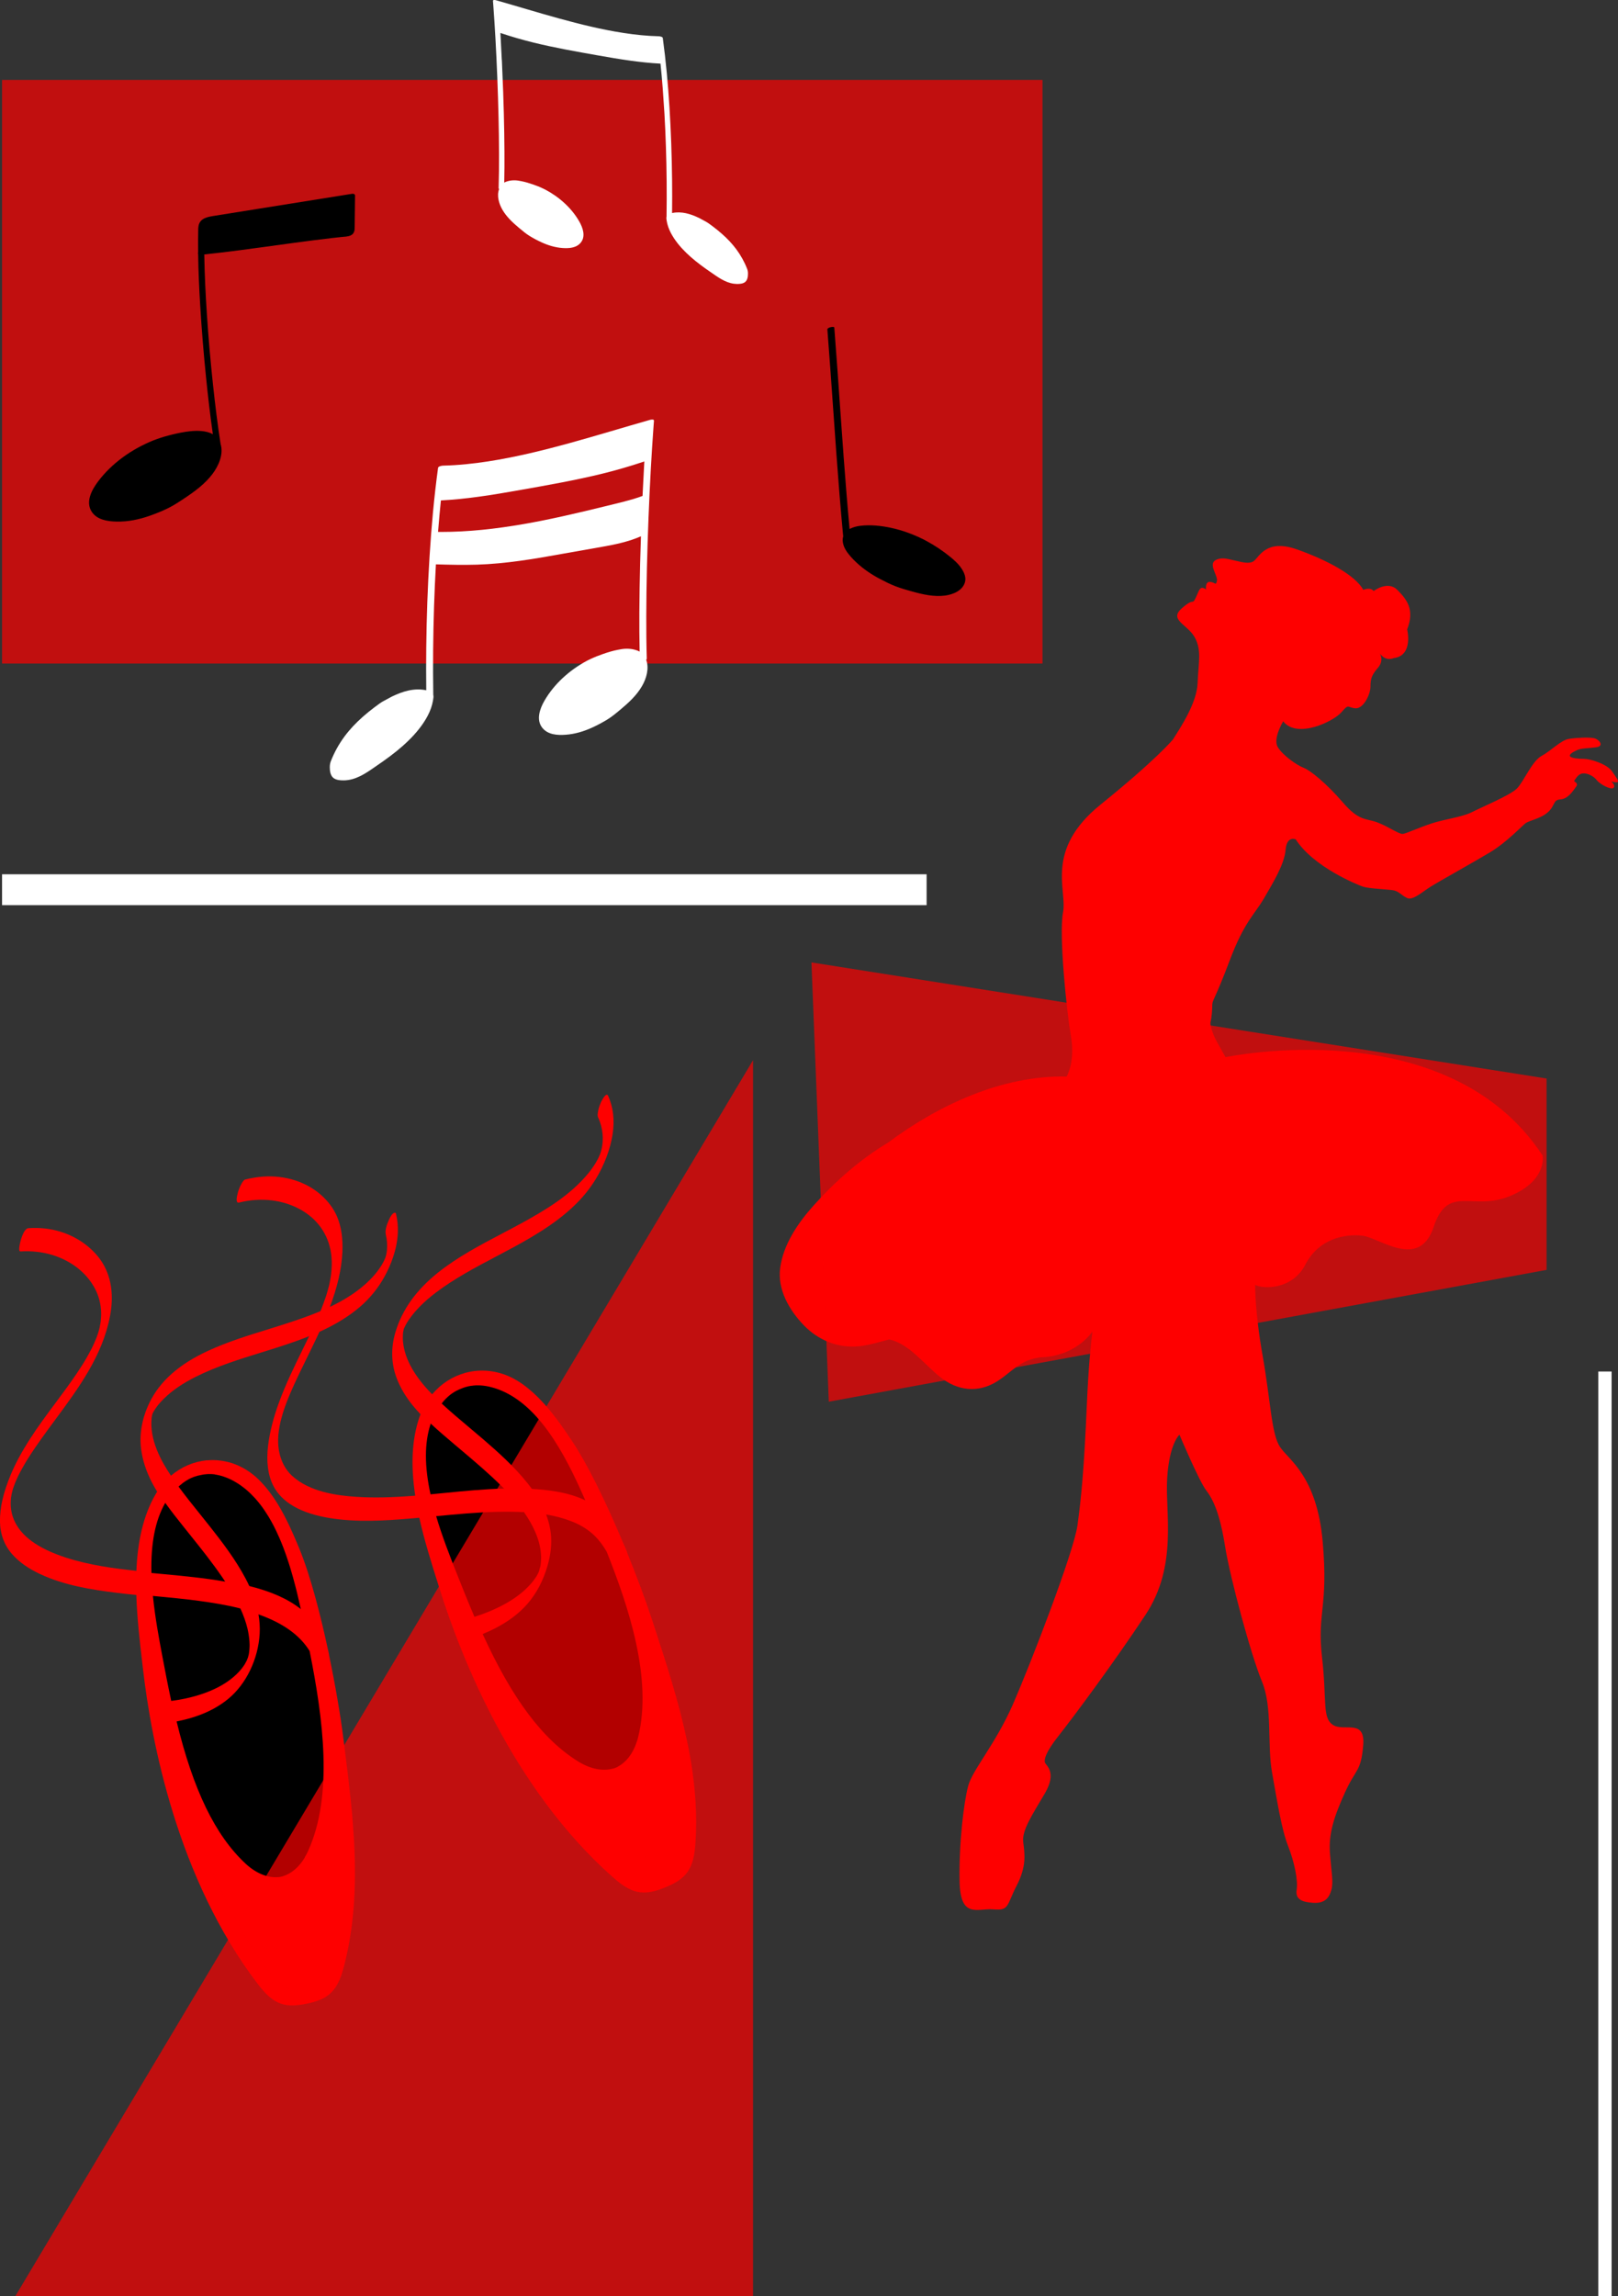 <?xml version="1.0" encoding="UTF-8"?> <svg xmlns="http://www.w3.org/2000/svg" viewBox="0 0 700.42 993.85"><rect x="0" y="0" width="700.42" height="993.85" fill="#333333" stroke="none"/><defs><style> .b { mix-blend-mode: exclusion; opacity: .7; } .b, .c { fill: #fe0000; } .d { fill: #fff; } .e { stroke-width: 5.76px; } .e, .f { fill: none; stroke: #fff; stroke-miterlimit: 10; } .g { isolation: isolate; } .f { stroke-width: 13.37px; } </style></defs><g class="g"><g id="a" data-name="Слой 1"><path class="c" d="M697.77,333.77c-2.19-3.13-9.4-5.32-12.01-5.32s-5.43-.31-6.05-1.04.83-1.78,2.92-2.71c2.09-.94,4.28-.73,8.25-1.25,3.97-.52,1.25-3.55-.94-3.97-2.19-.42-7.31-.21-10.75.32-3.44.52-7.83,5.22-11.9,7.41-4.07,2.19-7.72,11.17-10.65,14.1-2.92,2.92-15.45,8.14-19.52,10.23-4.07,2.09-11.9,3.03-17.54,4.91-5.64,1.88-10.75,4.28-12.32,4.49-1.57.21-6.68-3.45-11.38-5.12-4.7-1.67-7.62-.42-14.61-8.56-7-8.14-14.1-13.88-16.91-14.93-2.82-1.04-9.19-5.43-11.28-9.08-2.09-3.65,2.4-11.06,2.4-11.06,5.95,7.73,21.71.1,25.16-3.86,3.44-3.97,2.5-2.09,6.05-1.77,3.55.31,6.58-6.05,6.58-9.4s.52-5.01,3.24-8.14c2.72-3.13.84-6.16.84-6.16,2.61,3.65,5.95,1.98,5.95,1.98,8.67-1.04,5.85-12.42,5.85-12.42,3.34-8.56-.11-12.95-4.28-17.12-4.17-4.17-10.23.52-10.23.52-1.36-1.88-4.49-.52-4.49-.52-3.45-6.36-15.76-12.94-28.81-17.54-13.05-4.59-16.18,3.13-18.48,5.01-1.92,1.57-5.58.43-7.8-.04-.04,0-.09-.02-.13-.02-2.9-.58-5.73-1.77-8.56-.36-3.55,1.78.94,6.78.42,9.08-.52,2.29-.63.63-2.92.42-2.3-.21-1.77,3.24-1.77,3.24-2.82-1.77-2.82.21-4.49,3.65-1.67,3.45-.42-.42-6.06,4.59-5.64,5.01,2.51,6.89,5.64,12.53,3.13,5.64,1.57,10.96,1.25,19.73-.31,8.77-7.52,19.42-10.65,24.43,0,0-6.89,8.46-31.32,28.19-24.43,19.73-14.41,36.95-16.29,46.66-1.88,9.71,1.57,42.9,3.44,53.86,1.88,10.97-1.88,17.23-1.88,17.23-27.96-.65-55.66,12.45-77.42,28.66-12.05,7.23-22.79,16.72-32.17,27.2-6.73,7.52-13.04,16.75-14.42,26.95-1.27,9.38,3.96,18.32,10.21,24.81,6.35,6.6,15,10.06,24.1,9.09,4.32-.46,8.66-1.87,12.95-2.93,8.5,1.88,14.6,10.28,21.89,16.18,7.51,6.08,16.47,7.14,24.72,1.99,4.57-2.85,8.19-6.96,13.25-9.03,1.71-.7,3.57-1.09,5.48-1.38,1.71-.06,3.61-.24,5.77-.66,1.12-.22,2.17-.53,3.17-.9.27-.08.54-.14.81-.24,4.85-1.7,9.68-5.02,12.81-9.36-.79,6.37-1.74,16.45-2.38,31.18-1.25,29.12-2.5,41.03-4.07,52.61-1.57,11.59-20.36,60.13-27.87,77.35-7.52,17.23-17.54,28.5-19.42,35.39-1.88,6.89-4.07,24.74-3.76,41.34.31,16.6,7.83,11.59,14.72,12.21,6.89.63,5.64-1.88,10.02-10.33,4.38-8.46,3.44-13.78,2.82-18.79-.63-5.01,3.76-11.59,9.31-20.99,5.55-9.4.4-12.21.08-13.47-.31-1.25,0-4.07,5.95-11.59,5.95-7.52,23.49-31.01,37.58-52.3,14.09-21.3,8.45-44.16,9.39-59.19.94-15.03,5.32-18.79,5.32-18.79,0,0,8.46,20.04,11.59,24.11,3.13,4.07,5.95,10.33,8.14,24.12,2.19,13.78,11.28,47.29,15.97,58.56,4.7,11.28,2.19,27.25,4.39,39.46,2.19,12.22,4.07,24.43,6.89,31.63,2.82,7.2,4.39,15.03,3.76,19.1-.63,4.07,2.19,5.32,7.2,5.63,5.01.31,6.89-2.19,7.83-5.63.94-3.45,0-7.52-.63-15.97-.63-8.45,1.88-15.97,6.58-26.31,4.7-10.33,6.89-8.77,7.83-20.36.94-11.59-8.45-5.63-13.15-8.77-4.7-3.13-2.5-10.34-4.7-29.44-2.2-19.1,2.82-21.3.31-49.79-2.51-28.5-14.72-35.39-18.48-41.03-3.76-5.64-4.07-20.04-7.52-39.46-3.44-19.42-3.23-30.7-3.23-30.7,2.92,1.68,15.87,2.51,21.71-8.77,5.85-11.28,17.12-13.36,24.64-12.53,7.52.84,24.64,15.03,30.9-3.76,6.26-18.79,16.7-6.68,32.99-13.36,16.28-6.68,14.2-17.54,14.2-17.54-41.34-63.05-137.27-42.59-137.27-42.59,0,0-2.93-5.22-3.76-6.68-.83-1.46-3.24-6.68-2.71-8.66.52-1.98.73-5.54.73-7.41s1.36-2.71,7.62-19.31c6.26-16.59,10.65-19.63,14.72-26.62,4.07-6.99,8.88-14.83,9.4-21.09.52-6.26,4.39-4.49,4.39-4.49,7.72,12,26.72,19.63,29.12,20.46,2.4.83,10.75,1.15,13.15,1.57,2.4.42,3.45,2.19,5.95,3.34,2.51,1.15,6.47-2.61,10.34-5.01,3.86-2.4,18.16-10.34,25.47-14.72,7.31-4.39,13.78-11.38,15.45-12.63,1.67-1.25,6.68-1.98,9.82-4.91,3.13-2.92,1.98-5.22,5.32-5.43,3.34-.2,5.53-3.86,6.78-5.53,1.25-1.67-1.35-2.2-.83-2.61.52-.42,1.36-2.61,3.34-3.03,1.98-.42,4.91.94,6.37,2.82,1.46,1.88,6.26,4.39,7.31,3.34,1.04-1.05-1.04-2.72-1.04-2.72,0,0,.27.07.63.15.72.16,1.84.34,2.18.06.52-.42-.31-1.57-2.5-4.7Z"></path><g><path d="M114.63,704.24c-.84-1.89-1.74-3.81-2.67-5.69l-.02-.05-.4-.14.04.22c.52,2.89.7,5.75.55,8.51-.61,10.75-5.89,21.72-13.44,27.96-5.72,4.73-12.93,7.91-22.02,9.72-.14.03-.28.06-.42.08l-.13.03.03.13c7.24,29.83,16.73,49.45,29.87,61.73,4.57,4.27,9.68,6.39,14.4,5.98v.05s.13-.02.13-.02c.33-.05.66-.11.98-.18.1-.02.2-.04.3-.06.22-.04.45-.1.67-.15l.12-.03v-.05c3.77-1.19,7.1-4.09,9.63-8.38.49-.84.95-1.73,1.37-2.66.48-1.05.94-2.18,1.46-3.54v-.06c-1.13-14.12-2.64-26.9-4.61-39.08-3.17-19.56-8.5-37.84-15.85-54.33Z"></path><path d="M134.27,714.49c-4.36-7.01-11.68-12.24-22.39-16l-.3-.11.14.29c.93,1.88,1.83,3.79,2.67,5.68,7.34,16.47,12.67,34.73,15.83,54.27,1.97,12.17,3.48,24.95,4.62,39.06l.05.57.21-.54c9.16-24,4.73-55.52-.8-83.18l-.02-.04Z"></path><path d="M130.57,696.76c-.52-2.36-1-4.45-1.47-6.39l-.14-.57c-.14-.57-.28-1.14-.42-1.71-.14-.57-.29-1.14-.44-1.71-.3-1.16-.61-2.32-.92-3.44l-.16-.58c-.33-1.18-.67-2.34-1-3.45-.23-.77-.47-1.53-.71-2.29-.76-2.37-1.55-4.66-2.37-6.79-.58-1.51-1.18-2.99-1.79-4.39-.4-.92-.81-1.82-1.21-2.67-.25-.53-.51-1.05-.77-1.57-.17-.35-.35-.69-.52-1.03-.72-1.39-1.47-2.73-2.24-3.98-.49-.8-.99-1.6-1.51-2.36-.1-.15-.21-.31-.31-.46-.53-.77-1.07-1.52-1.62-2.23-.22-.29-.45-.58-.68-.86-.46-.57-.93-1.13-1.4-1.66-.12-.13-.24-.27-.36-.4-2.36-2.6-4.94-4.78-7.65-6.48-.15-.09-.3-.18-.45-.28-.46-.28-.92-.54-1.37-.78-.37-.2-.74-.39-1.11-.57l-.28-.14c-.2-.1-.41-.19-.61-.28-.2-.09-.4-.17-.6-.26-.11-.05-.22-.09-.34-.13-.54-.21-1.09-.41-1.63-.58-.13-.04-.27-.08-.4-.12-.14-.04-.27-.08-.41-.12l-.16-.04c-.2-.05-.39-.1-.59-.15-.25-.06-.49-.11-.74-.16-.26-.05-.51-.09-.76-.13l-.17-.03c-.16-.02-.32-.04-.48-.06-.2-.02-.41-.05-.61-.06-.1,0-.21-.02-.31-.03-.11,0-.22-.01-.33-.02-.11,0-.22-.01-.33-.01-.1,0-.2,0-.3,0-.12,0-.24,0-.36,0h-.07c-.13,0-.26,0-.39,0-.14,0-.28,0-.42.02-.48.03-.96.07-1.44.14l-.22.03c-.4.06-.81.14-1.2.23-.47.08-.95.18-1.41.3-.47.12-.94.26-1.4.42-.13.05-.26.09-.4.15-.26.1-.53.21-.79.32l-.2.09c-.13.06-.26.12-.39.18l-.19.1c-.13.06-.26.13-.39.2-.13.07-.26.14-.39.21-.26.14-.52.29-.77.45-.13.08-.26.16-.38.24-.32.21-.64.43-.95.66l-.19.14c-.44.33-.88.69-1.31,1.07-.12.11-.25.22-.37.33-.1.09-.19.17-.3.27l-.08.08.07.09c2.98,4.07,6.2,8.08,9.32,11.95,1.41,1.76,2.87,3.57,4.29,5.37,5.41,6.86,11.07,14.25,15.43,22.46.59,1.11,1.15,2.23,1.66,3.33l.03.06h.06c9.6,2.41,16.65,5.55,22.2,9.89.13.1.26.21.39.31l.29.23-.08-.36Z"></path><path class="c" d="M142.48,716.4c-.14-.8-.31-1.6-.5-2.37-2.83-13.18-7.31-31.55-12.59-44.21-.34-.81-.68-1.62-1.02-2.44-1.05-2.48-1.95-4.5-2.83-6.39-.08-.16-.15-.33-.23-.49-1.54-3.26-3.02-6.09-4.54-8.64-.28-.46-.56-.93-.85-1.38-1.29-2.07-2.65-4-4.02-5.72-1.26-1.58-2.58-3.05-3.93-4.38l-.04-.04c-.09-.09-.19-.18-.28-.27l-1.12-1.02-.19-.16-.48-.4-.19-.15-1.52-1.15-.19-.13-.16-.11-.85-.56c-.13-.08-.26-.17-.39-.25l-1.42-.82-1.93-.96-.25-.11-.07-.03-.29-.13h-.04c-.93-.4-1.89-.74-2.85-1.03-.12-.04-.24-.07-.36-.1-.12-.03-.24-.07-.37-.1-.12-.03-.24-.06-.36-.09h-.03c-3.01-.75-6.1-.98-9.18-.67l-.23.02.21.29c1.29,1.82,2.55,3.76,3.76,5.77l.03.05.23.03c.25.04.5.08.75.13.24.05.48.1.73.16.19.05.39.09.58.15l.15.04c.13.04.27.08.4.11.13.04.26.08.4.12.53.17,1.07.36,1.61.57.11.04.22.09.33.13.2.08.39.16.59.25.2.09.4.18.61.28l.28.13c.36.17.73.36,1.1.56.45.24.9.5,1.36.78.15.09.3.18.44.27,2.69,1.69,5.24,3.85,7.59,6.44.12.13.24.27.36.4.47.53.93,1.08,1.39,1.65.23.28.45.57.67.85.55.71,1.09,1.46,1.61,2.22.1.15.21.3.31.46.51.76,1.02,1.56,1.51,2.35.76,1.25,1.51,2.59,2.23,3.97.18.34.35.68.52,1.03.26.52.51,1.04.76,1.56.4.85.81,1.75,1.21,2.66.61,1.4,1.21,2.87,1.79,4.38.81,2.13,1.61,4.4,2.36,6.77.24.76.48,1.52.71,2.29.33,1.11.67,2.27,1,3.45l.16.57c.31,1.12.62,2.28.92,3.44.15.57.29,1.14.44,1.71.14.57.28,1.14.42,1.72l.13.55c.44,1.84.9,3.81,1.39,6.03l-.1-.08c-5.58-4.36-12.67-7.52-22.3-9.92l-.26-.07.11.25c1.9,4.1,3.21,8.12,3.9,11.95v.07s.22.07.22.07c10.64,3.74,17.92,8.93,22.24,15.88,5.84,29.22,10.33,62.34-.65,86.53-.42.92-.88,1.8-1.36,2.63l-.02.03v.04c.14,8.29-.08,16.43-.64,24.2-.71,9.76-2.01,18.7-3.97,27.35-.47,2.07-.93,3.99-1.42,5.86l-.03.11.11.04c1.02.39,2.06.62,3.07.7.5.04.88.48.84.98-.02.24-.13.46-.32.62-.18.16-.42.23-.66.22-1.12-.09-2.25-.34-3.37-.74l-.13-.05-.04.14c-.42,1.53-.85,3.02-1.29,4.42l-.05.15.15.02c2.9.38,5.83-.07,8.11-.52l.1-.02.25-.05c.6-.12,1.14-.24,1.67-.37.46-.11.91-.23,1.33-.35.95-.27,1.8-.56,2.6-.88.21-.09.42-.17.63-.27.1-.05.21-.09.31-.14.2-.1.41-.2.61-.3.2-.1.4-.21.6-.32.2-.11.39-.23.59-.35.59-.37,1.15-.78,1.65-1.21.33-.29.66-.6.97-.93.1-.11.2-.22.3-.33.24-.27.48-.56.71-.86.14-.18.27-.36.39-.54l.13-.18c.08-.12.16-.25.24-.37.23-.37.46-.76.68-1.16.07-.13.14-.26.21-.4.07-.13.14-.27.2-.4l.1-.2c.06-.14.13-.27.19-.41.06-.14.12-.28.18-.41.2-.47.39-.95.59-1.48.05-.14.1-.29.15-.43.05-.14.1-.29.15-.43.12-.36.24-.72.35-1.09.2-.66.4-1.38.62-2.19l.23-.87c1.96-7.73,3.26-15.68,3.96-24.3.04-.51.08-1.02.12-1.53.04-.51.07-1.02.1-1.53.16-2.49.27-5.06.33-7.64.01-.51.02-1.02.03-1.53,0-.51.01-1.02.02-1.53,0-.51,0-1.02,0-1.53,0-.77,0-1.53-.01-2.3,0-.26,0-.51,0-.77,0-.77-.02-1.53-.04-2.3l-.02-.77c-.02-.77-.04-1.53-.07-2.3-.02-.51-.04-1.02-.06-1.53l-.03-.77c-.03-.77-.07-1.54-.11-2.31l-.04-.77c-.03-.51-.06-1.02-.09-1.54-.12-1.98-.26-3.99-.43-6.16-.04-.51-.08-1.03-.12-1.54l-.06-.77c-.04-.51-.09-1.03-.13-1.54-.05-.51-.09-1.03-.14-1.54-.05-.51-.1-1.03-.15-1.54l-.15-1.54c-.05-.51-.1-1.03-.16-1.54-.05-.51-.11-1.03-.16-1.54l-.68-6.17c-.06-.51-.12-1.03-.18-1.54l-.27-2.32c-.06-.51-.12-1.03-.19-1.54l-.76-6.18c-.19-1.55-.39-3.09-.58-4.64l-.39-3.09c-1.29-10.23-3.54-23.29-6.18-35.84Z"></path><path class="c" d="M138.8,567.46c-3.45,1.46-7.18,2.84-12.09,4.49-3.64,1.22-7.38,2.38-10.99,3.5-8.58,2.66-17.44,5.41-25.74,9.25-12.49,5.78-20.76,13.11-25.27,22.4-3.22,6.63-4.47,13.6-3.62,20.14.64,4.93,2.3,9.93,4.91,14.84.61,1.16,1.3,2.35,2.03,3.55-.36.56-.7,1.14-1.02,1.71-4.83,8.63-7.44,19.32-7.97,32.68v.12s.12.01.12.01c1.57.17,3.13.32,4.7.48.61.06,1.21.12,1.82.18h.15s0-.13,0-.13c-.29-12.52,1.59-22.25,5.75-29.74,2.42,3.39,5.05,6.69,7.6,9.89l.62.78c.84,1.05,1.68,2.1,2.52,3.15,4.67,5.83,9.49,11.85,13.76,18.13.35.52.7,1.04,1.05,1.56,2.92,4.41,5.07,8.19,6.74,11.88,1.36,3,2.36,5.85,3.06,8.7.38,1.57.69,3.54.82,5.29.03.48.06.95.07,1.4,0,.09,0,.28,0,.46,0,.14,0,.24,0,.31-.08,2.41-.44,4.75-1.62,6.88-.08.14-.16.28-.23.42l-.12.22-.1.16c-.13.2-.25.39-.38.58-2.3,3.43-6.12,6.67-10.76,9.11-4.12,2.17-8.92,3.85-14.28,5-1.98.43-4,.77-5.98,1.03-1.47-6.81-2.74-13.47-3.92-19.72-1.28-6.78-3.02-16.07-3.95-25.3v-.11s-.12,0-.12,0c-2.29-.22-4.73-.45-7.2-.7h-.15s0,.13,0,.13c.3,10.05,1.49,20.24,2.54,29.23.12.99.23,1.98.34,2.95,3.61,31.25,14.83,90.47,49.44,136.01.87,1.15,2.04,2.64,3.32,4.01,2.35,2.49,4.68,4.09,7.13,4.9.79.26,1.61.44,2.5.56h.11s.03-.09.03-.09c.44-1.42.87-2.92,1.29-4.43l.03-.12-.11-.04c-1.79-.65-3.61-1.72-5.42-3.18-2.82-2.28-5.73-5.56-8.89-10.03-5.56-7.88-11.83-19.25-20.93-38l-.07-.15c-.11-.22-.12-.47-.04-.7.08-.23.24-.42.46-.52.45-.22,1-.03,1.22.42,6.66,13.72,11.81,23.49,16.2,30.73,4.93,8.14,9.25,13.64,13.2,16.83,1.62,1.31,3.17,2.23,4.73,2.82l.14.05.04-.14c.49-1.87.95-3.79,1.42-5.87,1.96-8.65,3.26-17.61,3.97-27.38.57-7.77.78-15.92.64-24.22v-.46s-.24.4-.24.4c-2.52,4.28-5.84,7.15-9.61,8.3l-.11.03v.04c-.27.07-.55.13-.84.18-.28.06-.56.12-.84.16v-.04s-.12.01-.12.01c-4.68.45-9.76-1.64-14.32-5.9-13.09-12.23-22.55-31.77-29.77-61.47.1-.02.19-.04.29-.06,9.13-1.82,16.37-5.02,22.13-9.77,7.72-6.38,12.91-17.16,13.54-28.15.16-2.78-.03-5.66-.55-8.57-.69-3.85-2.01-7.89-3.92-12.02-.51-1.1-1.07-2.23-1.66-3.35-4.37-8.23-10.03-15.63-15.45-22.5-1.42-1.8-2.88-3.61-4.29-5.37-3.09-3.84-6.28-7.81-9.24-11.85l.21-.19c.12-.11.24-.22.36-.33.42-.37.86-.72,1.29-1.05l.19-.14c.31-.23.62-.44.94-.65.13-.08.25-.16.38-.24.25-.16.51-.31.76-.45.13-.07.25-.14.38-.21.13-.07.26-.13.39-.2l.19-.09c.13-.06.26-.12.39-.18l.19-.09c.26-.11.52-.22.78-.32.13-.05.26-.1.39-.14.45-.16.91-.3,1.37-.42.45-.12.92-.22,1.39-.3.39-.09.79-.17,1.19-.23l.21-.03c.47-.07.95-.11,1.42-.14.14,0,.28-.01.42-.02.13,0,.26,0,.39,0h.07c.12,0,.23,0,.35,0,.1,0,.2,0,.3,0,.11,0,.21,0,.32.01.11,0,.22.01.33.02.1,0,.21.02.31.02.2.02.4.04.6.06.16.02.31.04.47.06l.27.04-.14-.24c-1.21-2.02-2.48-3.97-3.78-5.79l-.11-.15h-.07c-5.67.57-11,2.88-15.44,6.67-4.12-6.15-9.4-15.4-8.36-25.08.01-.12.02-.19.02-.2l.06-.3c.04-.19.07-.38.11-.56.02-.1.06-.26.09-.39l.2-.54.08-.16.07-.13.11-.2c.09-.16.18-.31.27-.47.06-.11.13-.22.19-.33l.14-.22c.08-.12.16-.24.25-.36.13-.19.26-.39.4-.58.14-.2.29-.4.44-.61.29-.35.43-.53.48-.63.72-.87,1.56-1.78,2.58-2.77,3.52-3.43,8-6.48,13.68-9.32,9.04-4.52,18.85-7.56,28.33-10.5,3.03-.94,6.17-1.91,9.23-2.92,4.62-1.52,8.37-2.87,11.8-4.27l.05-.02.02-.05c.75-1.57,1.41-2.96,2.02-4.27.68-1.48,1.3-2.86,1.89-4.21.3-.68.59-1.37.87-2.06l.12-.29-.29.12Z"></path><path class="c" d="M104.08,696.22c-1.68-3.71-3.83-7.5-6.76-11.92l-.03-.05h-.06c-8.82-1.55-17.88-2.4-26.65-3.23-1.63-.15-3.26-.31-4.89-.46-.61-.06-1.21-.12-1.82-.18-1.56-.16-3.13-.31-4.7-.48-9.87-1.04-20.37-2.45-30.33-5.64-12.43-3.99-19.91-9.43-22.88-16.65-.96-2.32-1.41-4.93-1.32-7.54.05-1.44.14-2.11.4-3.42h0s0,0,0,0c.04-.11.08-.33.17-.74.12-.44.17-.64.19-.75h0c.07-.24.14-.49.21-.73l.21-.65c.23-.66.48-1.3.72-1.95l.05-.12c.06-.14.12-.28.18-.42.05-.12.1-.24.15-.36.24-.56.5-1.13.79-1.75.1-.21.2-.43.3-.64h0s0,0,0,0h0s0,0,0,0c.06-.09.14-.26.29-.55l.1-.19c.58-1.12,1.21-2.28,1.88-3.45.84-1.47,1.23-2.1,1.96-3.26,3.6-5.68,7.73-11.27,11.72-16.67,10.06-13.61,20.46-27.68,23.7-44.93,1.92-10.23.1-19.1-5.27-25.67-5.4-6.61-13.65-11.01-22.63-12.07-2.34-.28-4.81-.34-7.37-.18-1.68.11-2.68,3.01-3.16,4.41l-.04.11s-1.38,4.47-.7,5.37c.1.13.24.19.4.18,9.65-.6,18.68,2.16,25.42,7.77,3.08,2.56,5.58,5.75,7.24,9.22,1.61,3.37,2.4,7.3,2.22,11.08-.03.65-.08,1.31-.15,1.97-.02.18-.04.35-.06.52l-.02.14-.04.24c-.12.66-.25,1.32-.37,1.99l-.07.29c-.07.29-.15.58-.22.86-.07.26-.15.53-.23.8,0,.01-.03.1-.07.22l-.27.84c-.09.27-.19.53-.28.79-.04.12-.09.25-.14.37-.05.14-.11.28-.16.43l-.06.17c-.29.69-.59,1.41-.9,2.1-.22.48-.44.96-.67,1.44l-.19.4c-.09.17-.18.35-.27.53-.08.15-.16.31-.24.46-.63,1.21-1.3,2.43-2.05,3.72-.32.56-.65,1.11-.98,1.66l-.21.34c-.2.32-.4.65-.61.97-.75,1.18-1.53,2.37-2.39,3.65-2.87,4.25-5.99,8.43-9,12.48-3.72,5-7.57,10.17-11.01,15.51-3.78,5.88-6.5,10.93-8.55,15.9-3.2,7.74-4.65,14.11-4.57,20.07.07,5.47,1.93,10.39,5.37,14.23,2.95,3.29,6.79,6.03,11.75,8.37,10.73,5.09,22.69,6.89,33.05,8.19,2.68.33,5.53.65,8.95,1,2.47.25,4.91.48,7.2.7l.57.05c6.35.6,12.92,1.22,19.34,2.09,4.86.66,11.26,1.62,17.69,3.23l.26.07-.11-.25Z"></path><path d="M107.16,704.97c-.7-2.87-1.71-5.74-3.08-8.75l-.03-.06h-.06c-6.45-1.63-12.86-2.59-17.72-3.25-6.43-.87-13-1.49-19.35-2.09l-.73-.07.02.16c.93,9.24,2.67,18.54,3.95,25.32,1.18,6.28,2.46,12.99,3.94,19.84l.03.12.12-.02c1.67-.21,3.37-.49,5.04-.82.36-.07.72-.15,1.08-.22,5.38-1.16,10.21-2.85,14.35-5.03,4.67-2.46,8.53-5.73,10.85-9.2.13-.19.26-.39.38-.59l.1-.18.12-.22c.19-.35.39-.7.58-1.06.05-.11.1-.22.15-.33l.11-.25-.05-.03c.05-.09.12-.24.24-.45l.03-.11c.05-.16.1-.32.17-.49l.04-.17c.07-.3.14-.6.25-.87h0s-.03-.02-.03-.02c.03-.12.06-.23.08-.32.03-.19.08-.5.1-.71v-.1s.02,0,.02,0c.1-1,.16-1.78.18-2.52h-.11s.11-.01.11-.01c0-.03,0-.16,0-.31,0-.17,0-.37,0-.46-.01-.45-.04-.93-.07-1.41-.13-1.76-.44-3.75-.82-5.33ZM107.8,712.48h0s0,0,0,0Z"></path><path d="M97.31,684.3c-.35-.53-.7-1.05-1.05-1.57-4.28-6.28-9.1-12.31-13.77-18.14-.84-1.05-1.68-2.1-2.51-3.14l-.62-.78c-2.59-3.24-5.26-6.6-7.71-10.04l-.12-.17-.1.18c-4.25,7.56-6.17,17.39-5.88,30.06v.12s.12.01.12.01c1.63.16,3.26.31,4.89.46,8.76.83,17.82,1.68,26.63,3.22l.3.05-.17-.25Z"></path><path d="M253.74,649.63c-9.1-21.01-20.93-43.28-39.65-49.08-.7-.22-1.41-.41-2.1-.57-.17-.04-.34-.08-.51-.11-.67-.14-1.35-.25-2-.34-.16-.02-.33-.04-.49-.06-.64-.07-1.28-.11-1.9-.12-.23,0-.46,0-.69,0-.15,0-.31,0-.46.01-.52.02-1.05.06-1.56.13h-.1c-.11.03-.22.04-.33.06-.93.14-1.84.34-2.71.62-.2.06-.4.13-.59.2-.26.09-.52.19-.78.3-.13.05-.25.11-.37.16-.13.05-.26.1-.39.15-.13.05-.26.1-.38.16l-.19.08c-.64.28-1.27.6-1.87.96-.37.22-.73.45-1.08.7-.24.17-.48.34-.71.52-.29.22-.58.46-.86.71-.75.65-1.46,1.37-2.14,2.15-.11.12-.21.25-.31.37-.21.25-.41.51-.61.78l-.07.09.09.08c3.9,3.61,8.03,7.09,12.03,10.45,2,1.68,4.06,3.42,6.07,5.15,6.23,5.36,13.36,11.71,19.24,19.09.64.8,1.25,1.6,1.82,2.4l.04.05h.06c6.33.35,15.63,1.26,23.34,5.08l.32.16-.14-.33Z"></path><path d="M262.84,671.49c-1.62-2.78-3.3-5.01-5.13-6.82-2.71-2.67-6.09-4.81-10.03-6.36-3.47-1.37-7.21-2.37-11.41-3.08l-.22-.04.08.21c.2.51.38,1.02.55,1.52l.02.04c.89,1.19,1.75,2.38,2.55,3.53,10.37,14.77,19.08,31.68,25.88,50.26,4.24,11.58,8.13,23.84,11.9,37.46l.15.55.1-.56c4.48-24.64-5.36-53.93-14.44-76.72Z"></path><path d="M277.28,748.14c-3.77-13.63-7.66-25.89-11.9-37.48-6.81-18.6-15.53-35.53-25.91-50.32-.81-1.16-1.67-2.34-2.56-3.54l-.49-.66.26.78c.77,2.29,1.28,4.59,1.52,6.86.47,4.38-.01,9.05-1.43,13.9-1.86,6.36-4.73,11.82-8.54,16.22-4.64,5.36-11.2,9.79-19.49,13.15l-.13.05.06.12c12.84,28.15,26,45.74,41.43,55.35,5.34,3.33,10.82,4.44,15.43,3.13l.02.05.12-.04c.31-.11.63-.23.94-.36.31-.12.63-.25.93-.39l.11-.05-.02-.05c3.7-1.98,6.55-5.67,8.23-10.68.24-.73.46-1.48.65-2.24.27-1.11.53-2.33.78-3.75v-.03s0-.03,0-.03Z"></path><path class="c" d="M297.61,754.5c-.1-.5-.21-1-.31-1.5-3.53-16.72-9-33.48-14.3-49.68l-.76-2.31c-2.73-8.37-6.55-18.64-10.74-28.93-.03-.23-.08-.44-.16-.63-.63-1.54-1.23-2.91-1.83-4.18-7.83-18.68-15.59-34.13-21.84-43.5-3.22-4.83-6-8.84-9.11-12.67l-.34-.42c-1.6-1.95-3.13-3.67-4.69-5.26-.25-.26-.51-.51-.76-.76-.51-.5-1.04-1-1.56-1.49-.41-.38-.81-.74-1.21-1.08-.54-.47-1.1-.93-1.65-1.38-.14-.11-.28-.22-.42-.33-.28-.22-.57-.44-.85-.65-.72-.54-1.46-1.06-2.2-1.54l-.33-.21-.18-.11-.24-.15-1.84-1.06-.26-.13-.41-.21c-6.36-3.18-13.51-3.94-20.16-2.13l-.16.04.08.14c.85,1.59,1.77,3.33,2.8,5.33l.04.08.19-.03c.51-.06,1.02-.1,1.54-.13.15,0,.3-.01.45-.01.23,0,.45,0,.68,0,.62,0,1.25.05,1.88.11.16.02.32.04.48.05.65.08,1.31.19,1.98.33.17.04.34.07.51.11.68.16,1.38.35,2.08.56,18.52,5.74,30.29,27.74,39.35,48.61-7.68-3.71-16.86-4.6-23.12-4.95h-.27s.16.21.16.21c2.62,3.62,4.64,7.23,6,10.75l.03.07h.07c4.19.71,7.9,1.71,11.36,3.07,3.91,1.54,7.25,3.66,9.94,6.3,1.81,1.78,3.47,3.99,5.09,6.76,9.62,24.12,19.86,55.05,13.63,80.28-.18.75-.4,1.5-.64,2.22v.04s0,.04,0,.04c1.75,7.14,2.86,13.13,3.49,18.84,1.01,9.03,1.06,18.68.17,28.68-.46,5.19-1.16,10.65-2.18,17.18l-.02.13.13.02c1.68.2,3.36.06,4.95-.26,1.9-.38,3.67-1.01,5.18-1.6.22-.09.43-.17.65-.26,2.96-1.21,6.3-2.81,8.69-5.49.15-.17.3-.35.45-.53.37-.46.72-.96,1.03-1.48.08-.13.15-.26.23-.39.22-.38.42-.78.6-1.19.09-.2.18-.41.26-.62.06-.14.11-.28.16-.42l.08-.21c.05-.14.1-.28.15-.42.05-.14.09-.28.14-.43l.07-.22c.06-.22.12-.43.18-.65.06-.22.11-.44.16-.66l.05-.22c.03-.15.07-.29.1-.44.03-.15.06-.3.09-.45.03-.15.05-.3.08-.45l.04-.22c.03-.15.05-.3.07-.45.02-.15.05-.3.07-.45.02-.15.04-.3.06-.45.14-1.11.25-2.29.35-3.84.18-2.8.27-5.67.27-8.52,0-1.27-.02-2.57-.05-3.85-.04-1.52-.11-3.07-.19-4.6-.03-.51-.06-1.02-.1-1.53-.03-.51-.07-1.02-.11-1.53-.08-1.08-.17-2.08-.27-3.05l-.07-.76c-.08-.76-.16-1.52-.25-2.28-.14-1.25-.31-2.52-.48-3.79l-.11-.8c-.07-.48-.14-.96-.21-1.43l-.24-1.55c-.08-.5-.16-1.01-.25-1.51l-.13-.75c-.09-.5-.17-1-.26-1.51-.09-.5-.18-1-.27-1.51l-.14-.76c-.09-.5-.19-1-.29-1.5l-.3-1.51Z"></path><path class="c" d="M233.59,678.23c.03-.12.05-.25.07-.37.04-.21.07-.41.11-.62l.05-.35c.04-.41.09-.82.11-1.24.03-.4.05-.82.06-1.26v-.11c0-.1-.01-.19-.01-.28v-.28c-.14-3.55-.89-6.78-2.47-10.45-1.27-2.97-2.92-5.86-5.05-8.86-2.23-3.15-4.99-6.39-8.44-9.9-.34-.34-.67-.68-1.01-1.02-5.57-5.56-11.69-10.73-17.6-15.72-.86-.73-1.72-1.45-2.58-2.18l-.6-.51c-3.21-2.72-6.52-5.53-9.65-8.45-2.62,8.15-2.59,18.05.07,30.25l.03.14h-.15c-2.53.25-4.63.44-6.62.6h-.12s-.02-.11-.02-.11c-2.04-13.38-1.47-24.49,1.74-33.96.16-.46.33-.94.52-1.43-.97-1.03-1.89-2.06-2.74-3.07-3.59-4.25-6.22-8.7-7.82-13.21-2.14-6.02-2.25-12.62-.33-19.11,2.91-9.81,8.94-18.28,18.44-25.9,8.38-6.72,18.3-11.94,27.9-16.99,3.08-1.62,5.98-3.15,8.86-4.73,9.67-5.33,20.64-11.82,28.46-21.43.73-.9,1.49-1.93,2.24-3.06.23-.34.45-.68.67-1.03l.11-.18c.33-.57.64-1.14,1.01-1.82l.2-.4c.14-.3.27-.6.41-.9l.1-.22c.05-.12.1-.23.15-.35l.08-.23c.05-.13.1-.27.15-.4l.11-.29.17-.63c.06-.21.12-.42.17-.63.03-.12.08-.37.11-.51.11-.52.18-.92.24-1.3h0s0,0,0,0c0-.1.02-.27.06-.55.01-.11.02-.2.03-.21.03-.26.05-.52.07-.78.09-1.2.07-2.09-.04-3.39-.22-2.47-.86-4.84-1.94-7.23-.32-.72-.16-1.63-.03-2.37l.04-.24c.19-1.14.57-2.33,1.23-3.86.01-.03,1.43-3.05,2.45-3.26h.1c.16-.01.38.06.54.41,1.1,2.43,1.83,5.04,2.16,7.75.69,5.67-.28,12.02-2.88,18.9-2.42,6.38-5.9,12.17-10.34,17.2-8.21,9.3-19.28,15.98-30.01,21.81-2.46,1.34-4.99,2.67-7.44,3.96-8.86,4.67-18.02,9.51-26.13,15.66-4.88,3.7-8.73,7.56-11.44,11.47-.26.38-.52.76-.77,1.15l-.09.14-.06.11c-.22.39-.43.78-.65,1.17l-.12.22-.06.12c-.09.18-.27.53-.39.8l-.03.11c-.04.13-.13.3-.18.39-.03.11-.06.24-.09.38h.02c-.03.13-.09.35-.11.47-.04.22-.08.44-.12.66v.04s-.04.26-.04.26c-.11,1.6-.1,2.86.04,4.1.83,7.27,4.94,14.58,12.58,22.37,3.78-4.54,8.75-7.75,14.37-9.29l.1-.03.05.09c.84,1.56,1.73,3.25,2.79,5.32l.08.16-.18.02c-.11.01-.22.03-.33.05-.91.13-1.81.34-2.67.61-.2.06-.39.13-.59.2-.26.09-.51.19-.76.29-.12.05-.25.1-.37.16-.14.05-.26.1-.39.15-.13.05-.25.1-.38.16l-.19.08c-.63.28-1.25.6-1.84.95-.37.22-.73.45-1.07.69-.24.17-.47.34-.7.51-.29.22-.57.45-.85.7-.73.64-1.44,1.35-2.11,2.12-.1.12-.21.24-.31.37-.18.22-.36.44-.53.68,3.87,3.58,7.97,7.03,11.94,10.36,2,1.68,4.07,3.42,6.08,5.15,6.23,5.37,13.38,11.73,19.27,19.13.64.8,1.25,1.61,1.83,2.4,2.64,3.63,4.67,7.27,6.03,10.8.2.51.38,1.03.55,1.54.77,2.31,1.29,4.63,1.54,6.91.47,4.41-.01,9.12-1.44,14-1.87,6.4-4.76,11.89-8.59,16.31-4.64,5.37-11.19,9.8-19.47,13.17,12.8,28.03,25.91,45.55,41.27,55.11,5.32,3.31,10.77,4.4,15.33,3.07l.11-.03.02.04c.27-.09.54-.2.81-.32.27-.1.54-.21.8-.33l-.02-.04.11-.06c3.69-1.93,6.53-5.59,8.21-10.59l.14-.43.11.44c1.75,7.16,2.86,13.15,3.5,18.88,1.01,9.04,1.06,18.71.17,28.73-.47,5.2-1.16,10.66-2.19,17.19l-.02.12-.25-.02c-2.61-.33-5.14-1.43-7.98-3.46-1.53-1.09-2.97-2.34-4.05-3.3-42.89-38.13-65.13-94.12-74.57-124.1-.3-.94-.6-1.89-.9-2.85-2.75-8.72-5.88-18.6-8.06-28.5l-.03-.14h.15c2.31-.22,4.63-.45,6.94-.67l.42-.04.03.1c2.66,8.99,6.18,17.9,8.75,24.4,2.38,6.03,4.95,12.46,7.75,19.01,2.14-.68,4.2-1.43,6.12-2.22,5.08-2.1,9.29-4.45,12.86-7.19,1.94-1.48,3.72-3.15,5.31-4.96.57-.66,1.17-1.45,2-2.65l.13-.2c.14-.24.29-.49.42-.74l.34-.66s.55-1.29.87-2.61Z"></path><path d="M231.74,663.17c-1.28-2.98-2.94-5.9-5.07-8.9l-.04-.05h-.06c-3.42-.18-7.09-.22-11.53-.12-8.82.2-17.63,1.05-26.15,1.87l-.16.02.05.15c2.66,9,6.19,17.92,8.76,24.43,2.4,6.06,4.98,12.53,7.8,19.12l.05.11.11-.04c2.19-.69,4.29-1.46,6.25-2.27,5.1-2.11,9.33-4.47,12.92-7.22,1.95-1.5,3.75-3.18,5.34-5,.58-.66,1.18-1.46,2.01-2.68l.14-.2c.15-.25.29-.5.43-.76l.29-.55.06-.13.07-.17h.03c.03-.11.08-.24.14-.36l.09-.21c.05-.14.1-.28.15-.41l.04-.13c.07-.46.11-.61.13-.67.07-.31.15-.53.22-.63l.02-.05c.03-.13.06-.27.08-.4.04-.21.07-.42.11-.63l.05-.36c.04-.41.09-.83.11-1.25.03-.39.04-.79.05-1.25v-.15s0-.28,0-.28v-.28c-.14-3.59-.9-6.84-2.49-10.54Z"></path><path d="M218.21,644.33c-.34-.34-.67-.68-1.01-1.02-5.58-5.57-11.7-10.74-17.62-15.74-.86-.73-1.72-1.45-2.58-2.18l-.6-.51c-3.26-2.76-6.63-5.61-9.79-8.58l-.15-.14-.06.19c-2.7,8.24-2.7,18.24,0,30.58l.02.11h.12c2.01-.2,4.03-.4,6.04-.6,8.37-.82,17.02-1.68,25.55-1.89h.3s-.21-.22-.21-.22Z"></path><path class="c" d="M129.16,861.85c-.99-.08-2-.31-3-.69-1.53-.58-3.05-1.49-4.65-2.78-3.93-3.17-8.23-8.65-13.14-16.76-4.39-7.24-9.53-17-16.19-30.71-.28-.58-.99-.82-1.57-.54-.28.14-.49.38-.6.67-.08.24-.09.5,0,.74h-.01s.07.15.07.15c9.15,18.86,15.44,30.28,21.03,38.19,3.17,4.49,6.1,7.79,8.94,10.08,1.83,1.48,3.68,2.57,5.5,3.22,1.14.41,2.3.67,3.44.76.11,0,.22,0,.32-.02.19-.04.38-.13.53-.26.24-.2.38-.49.41-.8.05-.64-.43-1.21-1.08-1.26Z"></path><g><line class="c" x1="165" y1="547.9" x2="165" y2="547.9"></line><path class="c" d="M171.41,525.3c-.06-.27-.21-.36-.33-.4-.44-.13-1.08.46-1.09.46-.56.53-1.12,1.43-1.69,2.76-.87,2.01-1.75,4.33-1.25,6.45.52,2.16.66,4.33.44,6.64h0s0,0,0,0c-.02.1-.04.28-.08.59-.05.3-.08.46-.08.54h0c-.03.14-.05.28-.08.42-.02.1-.04.21-.06.31l.13.03h-.14c-.06.2-.11.41-.17.61l-.08.3-.07.24c-.1.23-.19.46-.29.69-.05.11-.1.23-.15.34-.05.12-.11.24-.16.36l-.32.62c-.21.39-.42.77-.64,1.15-.04.07-.14.24-.22.36l-.08.13h0s0,0,0,0c-.09.14-.17.27-.26.4-.42.64-.88,1.29-1.36,1.92-1.29,1.72-3.05,3.62-4.97,5.35-4.25,3.85-9.44,7.19-15.86,10.21l-.05.02-.02.05c-1.21,3.19-2.65,6.6-4.42,10.44l-.15.32.32-.14c7.01-3.17,12.76-6.71,17.58-10.82,4.26-3.63,7.96-8.2,10.7-13.2,2.44-4.46,5.41-11.38,5.71-18.98.11-2.78-.15-5.45-.81-8.18Z"></path></g><path class="c" d="M226.67,654.26c-2.24-3.16-5.01-6.41-8.47-9.94l-.04-.04h-.06c-8.54.22-17.2,1.07-25.57,1.9-2.01.2-4.02.4-6.04.59-2.53.24-4.63.42-6.62.58-10.34.83-18.25.99-25.65.51-8.26-.54-20.13-2.07-27.78-9.1-3.59-3.3-5.73-8.24-6.01-13.9-.12-2.47.07-4.8.65-7.8.12-.63.25-1.26.39-1.87h0s0,0,0,0c.04-.11.09-.3.17-.65.06-.22.11-.44.14-.53.19-.71.39-1.43.6-2.14.04-.13.08-.26.12-.4h0s0,0,0,0l.02-.06c.03-.08.06-.19.11-.35.06-.19.12-.4.14-.44.41-1.23.87-2.53,1.38-3.85.13-.36.27-.71.41-1.07.04-.1.13-.33.2-.49l.05-.13c.24-.58.48-1.16.72-1.74,1.04-2.44,2.21-5.03,3.69-8.14,1.21-2.53,2.46-5.09,3.68-7.57,1.4-2.85,2.84-5.79,4.22-8.71.39-.84.78-1.68,1.17-2.52,1.76-3.84,3.21-7.26,4.42-10.46,3.35-8.82,5.15-16.62,5.5-23.84.29-5.97-.47-11.17-2.27-15.45-1.45-3.46-3.89-6.76-7.07-9.54-6.47-5.67-15.6-8.53-25.05-7.84-2.56.19-5.16.61-7.72,1.27-.58.15-1.18,1.13-1.64,1.97l-.04.07c-.63,1.13-1.16,2.47-1.5,3.76v.04c-.58,2.17-.63,3.51-.16,3.98.18.18.43.23.72.15,9.6-2.45,19.57-1.19,27.35,3.45,7.47,4.46,11.97,11.63,12.68,20.2.2,2.37.13,4.8-.22,7.65l-.03.24h0s0,.02,0,.02c-.05.36-.11.72-.17,1.07-.11.65-.24,1.32-.37,1.98-.04.19-.08.37-.12.56l-.07.33-.08.33c-.07.26-.13.51-.2.77-.14.56-.29,1.12-.45,1.68-.14.5-.29,1-.44,1.49l-.09.29-.08.24c-.07.2-.13.39-.2.59-.06.18-.12.35-.18.53-.54,1.57-1.13,3.14-1.64,4.48l-.17.43c-.07.17-.14.34-.21.51l-.07.17c-.28.69-.58,1.37-.87,2.06-.59,1.36-1.2,2.73-1.89,4.21-.6,1.31-1.26,2.7-2.02,4.27-.96,2.01-1.96,4.04-2.92,6.01-3.62,7.4-7.37,15.05-10.25,22.95-2.48,6.79-4.02,12.9-4.72,18.69-.83,6.87-.09,12.67,2.19,17.23,3.67,7.32,11.92,12.07,24.51,14.12,11.74,1.91,23.9,1.13,35.34.16,1.18-.1,2.36-.2,3.54-.31,2.31-.21,4.63-.43,6.94-.65l.32-.03c8.52-.82,17.33-1.66,26.13-1.87,4.44-.1,8.1-.06,11.51.12h.27s-.16-.21-.16-.21Z"></path><path class="c" d="M291.25,742.75c-.25-.18-.56-.26-.87-.2-.63.09-1.07.71-.97,1.35,3.38,20.55,4.83,33.4,4.83,42.95,0,5.28-.45,9.45-1.39,12.75-.93,3.27-2.32,5.64-4.25,7.25-.5.41-.56,1.16-.15,1.65.28.34.72.48,1.13.4.19-.04.37-.12.52-.25,2.31-1.92,3.94-4.67,5-8.41,1.47-5.2,1.84-12.21,1.15-22.08-.61-8.63-2-19.32-4.52-34.64-.05-.31-.22-.58-.47-.76Z"></path></g><rect class="b" x=".89" y="34.59" width="450.41" height="252.6"></rect><polygon class="b" points="669.5 549.63 358.78 606.69 351.27 416.56 669.5 466.81 669.5 549.63"></polygon><line class="f" x1=".89" y1="385.09" x2="401.12" y2="385.09"></line><line class="e" x1="694.77" y1="993.85" x2="694.77" y2="593.62"></line><polygon class="b" points="6.62 993.85 325.99 993.85 325.99 458.87 6.62 993.85"></polygon><g><path class="d" d="M281.41,181.72c-11.52,3.27-22.97,6.79-34.51,9.97-11.76,3.24-23.64,6.17-35.7,8.03-6.45.99-12.94,1.67-19.47,1.82-.46.01-2.01.28-2.1.96-1.73,12.73-2.88,25.53-3.68,38.35-.82,13.12-1.28,26.26-1.43,39.41-.07,6.17-.07,12.34,0,18.51-.08-.02-.16-.03-.24-.05-1.21-.24-2.45-.34-3.69-.31-2.54.06-5.04.67-7.4,1.55-1.1.41-2.16.88-3.22,1.37-.09.04-.18.08-.25.12-.03.01-.05.03-.08.04-.79.42-1.57.84-2.36,1.27-.98.52-1.94,1.02-2.84,1.66-3.35,2.39-6.57,4.95-9.52,7.79-2.83,2.73-5.37,5.72-7.48,9-1.1,1.71-2.1,3.49-2.96,5.33-.45.94-.86,1.9-1.24,2.87-.34.87-.48,1.73-.48,2.67,0,1.64.27,3.8,1.81,4.81.77.51,1.71.72,2.63.81,1.16.11,2.33.09,3.48-.08,4.82-.71,8.74-3.7,12.59-6.33,3.81-2.61,7.56-5.33,11.01-8.38,3.46-3.06,6.66-6.43,9.18-10.26,1.27-1.94,2.37-3.98,3.13-6.16.37-1.07.66-2.17.85-3.28.13-.78.33-1.71.12-2.51,0-.01,0-.02,0-.03-.19-12.78-.07-25.57.34-38.35.2-6.02.46-12.04.8-18.05,5.91.17,11.82.31,17.74.13,6.2-.19,12.38-.81,18.53-1.65,6.05-.83,12.07-1.88,18.08-2.97,5.92-1.07,11.85-2.11,17.78-3.14,5.67-.99,11.34-2.21,16.63-4.52-.13,3.9-.25,7.8-.35,11.71-.18,7.06-.3,14.12-.34,21.18-.03,5.68,0,11.35.12,17.03-.74-.43-1.57-.7-2.38-.9-1.17-.28-2.36-.39-3.56-.36-1.17.03-2.33.25-3.48.47-2.14.41-4.23,1.04-6.29,1.76-1.93.68-3.84,1.39-5.69,2.29-.41.2-.83.4-1.24.61-.03.01-.06.03-.1.05-3.83,2.04-7.41,4.56-10.61,7.55-3.04,2.84-5.75,6.13-7.86,9.79-1.97,3.41-3.71,8.23-.92,11.71,2.44,3.04,6.53,3.25,10.04,3.01,4.01-.27,7.93-1.45,11.6-3.13,2.23-1.03,4.44-2.2,6.54-3.49,2-1.23,3.83-2.76,5.64-4.28,3.52-2.94,7.05-6.15,9.39-10.25,1.88-3.28,3.12-7.59,1.76-11.3.17-.15.27-.32.26-.51-.19-6.12-.24-12.24-.22-18.35.02-6.96.12-13.92.28-20.88.17-7.27.4-14.54.69-21.81.28-7.06.61-14.11,1-21.17.35-6.22.74-12.44,1.2-18.65.05-.7.11-1.39.16-2.09.06-.74-1.26-.5-1.65-.4M150.61,336.49c.09,0,.06,0,0,0M252.73,314.95s-.02,0,0,0M270.55,217c-2.9.75-5.82,1.45-8.73,2.16-5.87,1.44-11.74,2.85-17.64,4.16-5.93,1.32-11.6,2.48-17.53,3.51-5.93,1.03-11.88,1.88-17.87,2.48-5.95.59-11.82.92-17.8.92-.45,0-.9,0-1.35-.01.19-2.37.38-4.74.6-7.11.2-2.17.41-4.34.63-6.51,5.5-.29,10.99-.87,16.45-1.62,6.01-.82,11.98-1.85,17.95-2.91,5.94-1.05,11.89-2.1,17.81-3.24,5.99-1.15,11.97-2.41,17.9-3.87,5.91-1.46,11.76-3.16,17.53-5.09.14-.05.29-.1.43-.15-.02.38-.05.76-.07,1.14-.26,4.6-.5,9.19-.71,13.79-2.45.93-4.96,1.65-7.6,2.33"></path><path d="M152.54,83.86c-13.29,2.12-26.57,4.25-39.86,6.37-6.61,1.06-13.21,2.11-19.82,3.17-2.75.44-6.13.91-6.86,4.13-.25,1.11-.19,2.3-.21,3.43-.02,1-.03,1.99-.04,2.99,0,1.78,0,3.56.02,5.35-.04.08-.08.16-.09.26-.02.17.02.3.1.4.1,7.44.44,14.88.89,22.31.63,10.45,1.49,20.88,2.55,31.29.83,8.14,1.77,16.28,2.93,24.38-2.82-1.59-6.71-1.62-9.79-1.3-2.62.27-5.2.8-7.76,1.43-2.33.57-4.62,1.21-6.86,2.04-.51.19-1.02.38-1.53.57-9.26,3.78-17.87,9.82-23.89,17.89-2.62,3.52-5.33,8.59-2.68,12.82,2.29,3.65,6.96,4.28,10.9,4.36,4.8.1,9.54-.87,14.06-2.44,2.75-.95,5.49-2.05,8.1-3.33,2.48-1.22,4.79-2.75,7.08-4.27,4.49-2.98,8.99-6.27,12.25-10.63,2.63-3.52,4.82-8.47,3.47-12.91-1.31-8.38-2.34-16.81-3.25-25.24-1.1-10.2-1.99-20.43-2.67-30.67-.58-8.7-1.02-17.41-1.15-26.12,10.36-1.1,20.68-2.53,31-3.95,5.41-.75,10.82-1.49,16.23-2.18,2.72-.35,5.44-.68,8.16-.99,1.33-.15,2.66-.3,3.99-.44,1.32-.14,2.81-.12,4.02-.7,1.33-.63,1.69-1.81,1.71-3.17.02-1.54.04-3.08.05-4.62.04-3.15.07-6.31.11-9.46,0-.6-.66-.83-1.18-.74"></path><path class="d" d="M317.58,121.88s-.07,0,0,0M237.23,104.94s.03.01,0,0M217.23,26.02c-.17-3.62-.36-7.23-.56-10.85-.02-.3-.04-.6-.05-.9.11.04.23.08.34.11,4.54,1.52,9.15,2.85,13.8,4,4.66,1.15,9.36,2.14,14.08,3.05,4.66.9,9.34,1.72,14.02,2.55,4.7.83,9.4,1.64,14.12,2.29,4.3.59,8.61,1.05,12.94,1.27.18,1.71.34,3.41.5,5.12.17,1.86.32,3.73.47,5.6l.75,11.05c.27,4.73.48,9.47.63,14.21.33,10.05.42,20.12.27,30.18,0,0,0,.02,0,.03-.17.63-.01,1.37.09,1.98.15.88.37,1.74.67,2.58.6,1.71,1.47,3.32,2.47,4.84,1.98,3.01,4.5,5.66,7.22,8.07,2.71,2.4,5.66,4.54,8.66,6.6,3.03,2.08,6.12,4.43,9.91,4.99.9.13,1.83.15,2.74.06.73-.07,1.46-.24,2.07-.64,1.21-.79,1.42-2.49,1.42-3.79,0-.73-.11-1.41-.38-2.1-.3-.76-.62-1.52-.97-2.26-.68-1.44-1.46-2.84-2.33-4.19-1.66-2.58-3.66-4.94-5.88-7.08-2.32-2.23-4.86-4.25-7.49-6.13-.71-.51-1.47-.89-2.24-1.31-.62-.33-1.24-.67-1.86-1-.02-.01-.04-.02-.06-.03-.06-.03-.13-.06-.2-.09-.83-.39-1.67-.76-2.53-1.08-1.86-.69-3.82-1.17-5.82-1.22-.97-.02-1.95.05-2.9.24-.06.01-.13.03-.19.04.05-4.86.06-9.71,0-14.57-.12-10.34-.48-20.69-1.12-31.01-.63-10.09-1.54-20.16-2.9-30.18-.07-.53-1.29-.74-1.65-.75-5.13-.12-10.25-.65-15.32-1.43-9.49-1.46-18.84-3.77-28.09-6.32-9.09-2.5-18.09-5.28-27.16-7.85-.31-.09-1.35-.27-1.3.31.04.55.08,1.1.13,1.64.37,4.89.67,9.78.95,14.68.31,5.55.57,11.1.79,16.66.23,5.72.41,11.44.54,17.16.13,5.48.21,10.95.22,16.43.01,4.81-.03,9.63-.18,14.44,0,.15.07.28.21.4-1.07,2.92-.09,6.3,1.39,8.89,1.85,3.22,4.62,5.75,7.39,8.06,1.42,1.19,2.86,2.4,4.43,3.37,1.66,1.02,3.39,1.94,5.15,2.74,2.89,1.33,5.97,2.26,9.12,2.47,2.75.18,5.97.03,7.9-2.37,2.2-2.74.82-6.53-.73-9.21-1.66-2.88-3.79-5.47-6.19-7.7-2.52-2.36-5.34-4.34-8.35-5.94-.03-.02-.05-.03-.08-.04l-.98-.48c-1.45-.71-2.95-1.27-4.47-1.8-1.62-.57-3.27-1.06-4.95-1.39-.9-.18-1.82-.34-2.74-.37-.94-.02-1.88.06-2.8.28-.64.15-1.29.37-1.87.71.1-4.47.12-8.93.09-13.4-.03-5.56-.13-11.11-.27-16.67-.08-3.07-.17-6.14-.28-9.21l-.56-13.73Z"></path><path d="M416.26,246.11c-1.28-1.97-3.03-3.54-4.83-5.02-3.26-2.67-6.86-5.07-10.58-7.05-.44-.23-.87-.46-1.31-.69-4.38-2.16-9-3.85-13.77-4.88-4.31-.93-8.87-1.41-13.28-.9-1.58.18-3.3.61-4.71,1.39-.97-10.42-1.8-20.85-2.58-31.29-.89-11.97-1.7-23.95-2.55-35.93-.48-6.66-.97-13.32-1.49-19.98-.05-.61-3.07-.06-3,.81.94,11.87,1.76,23.75,2.6,35.62.84,12.01,1.69,24.01,2.67,36.01.49,5.99,1.02,11.99,1.58,17.97-.14.48-.23,1.01-.22,1.59.02,2.06.98,3.98,2.2,5.59,1.14,1.5,2.42,2.88,3.8,4.16,3.08,2.86,6.5,5.16,10.22,7.11,2.18,1.14,4.41,2.27,6.71,3.15,2.35.9,4.79,1.59,7.21,2.26,4.56,1.26,9.43,2.37,14.19,1.74,3.45-.46,7.63-2.13,8.62-5.86.55-2.08-.37-4.09-1.48-5.81"></path></g></g></g></svg> 